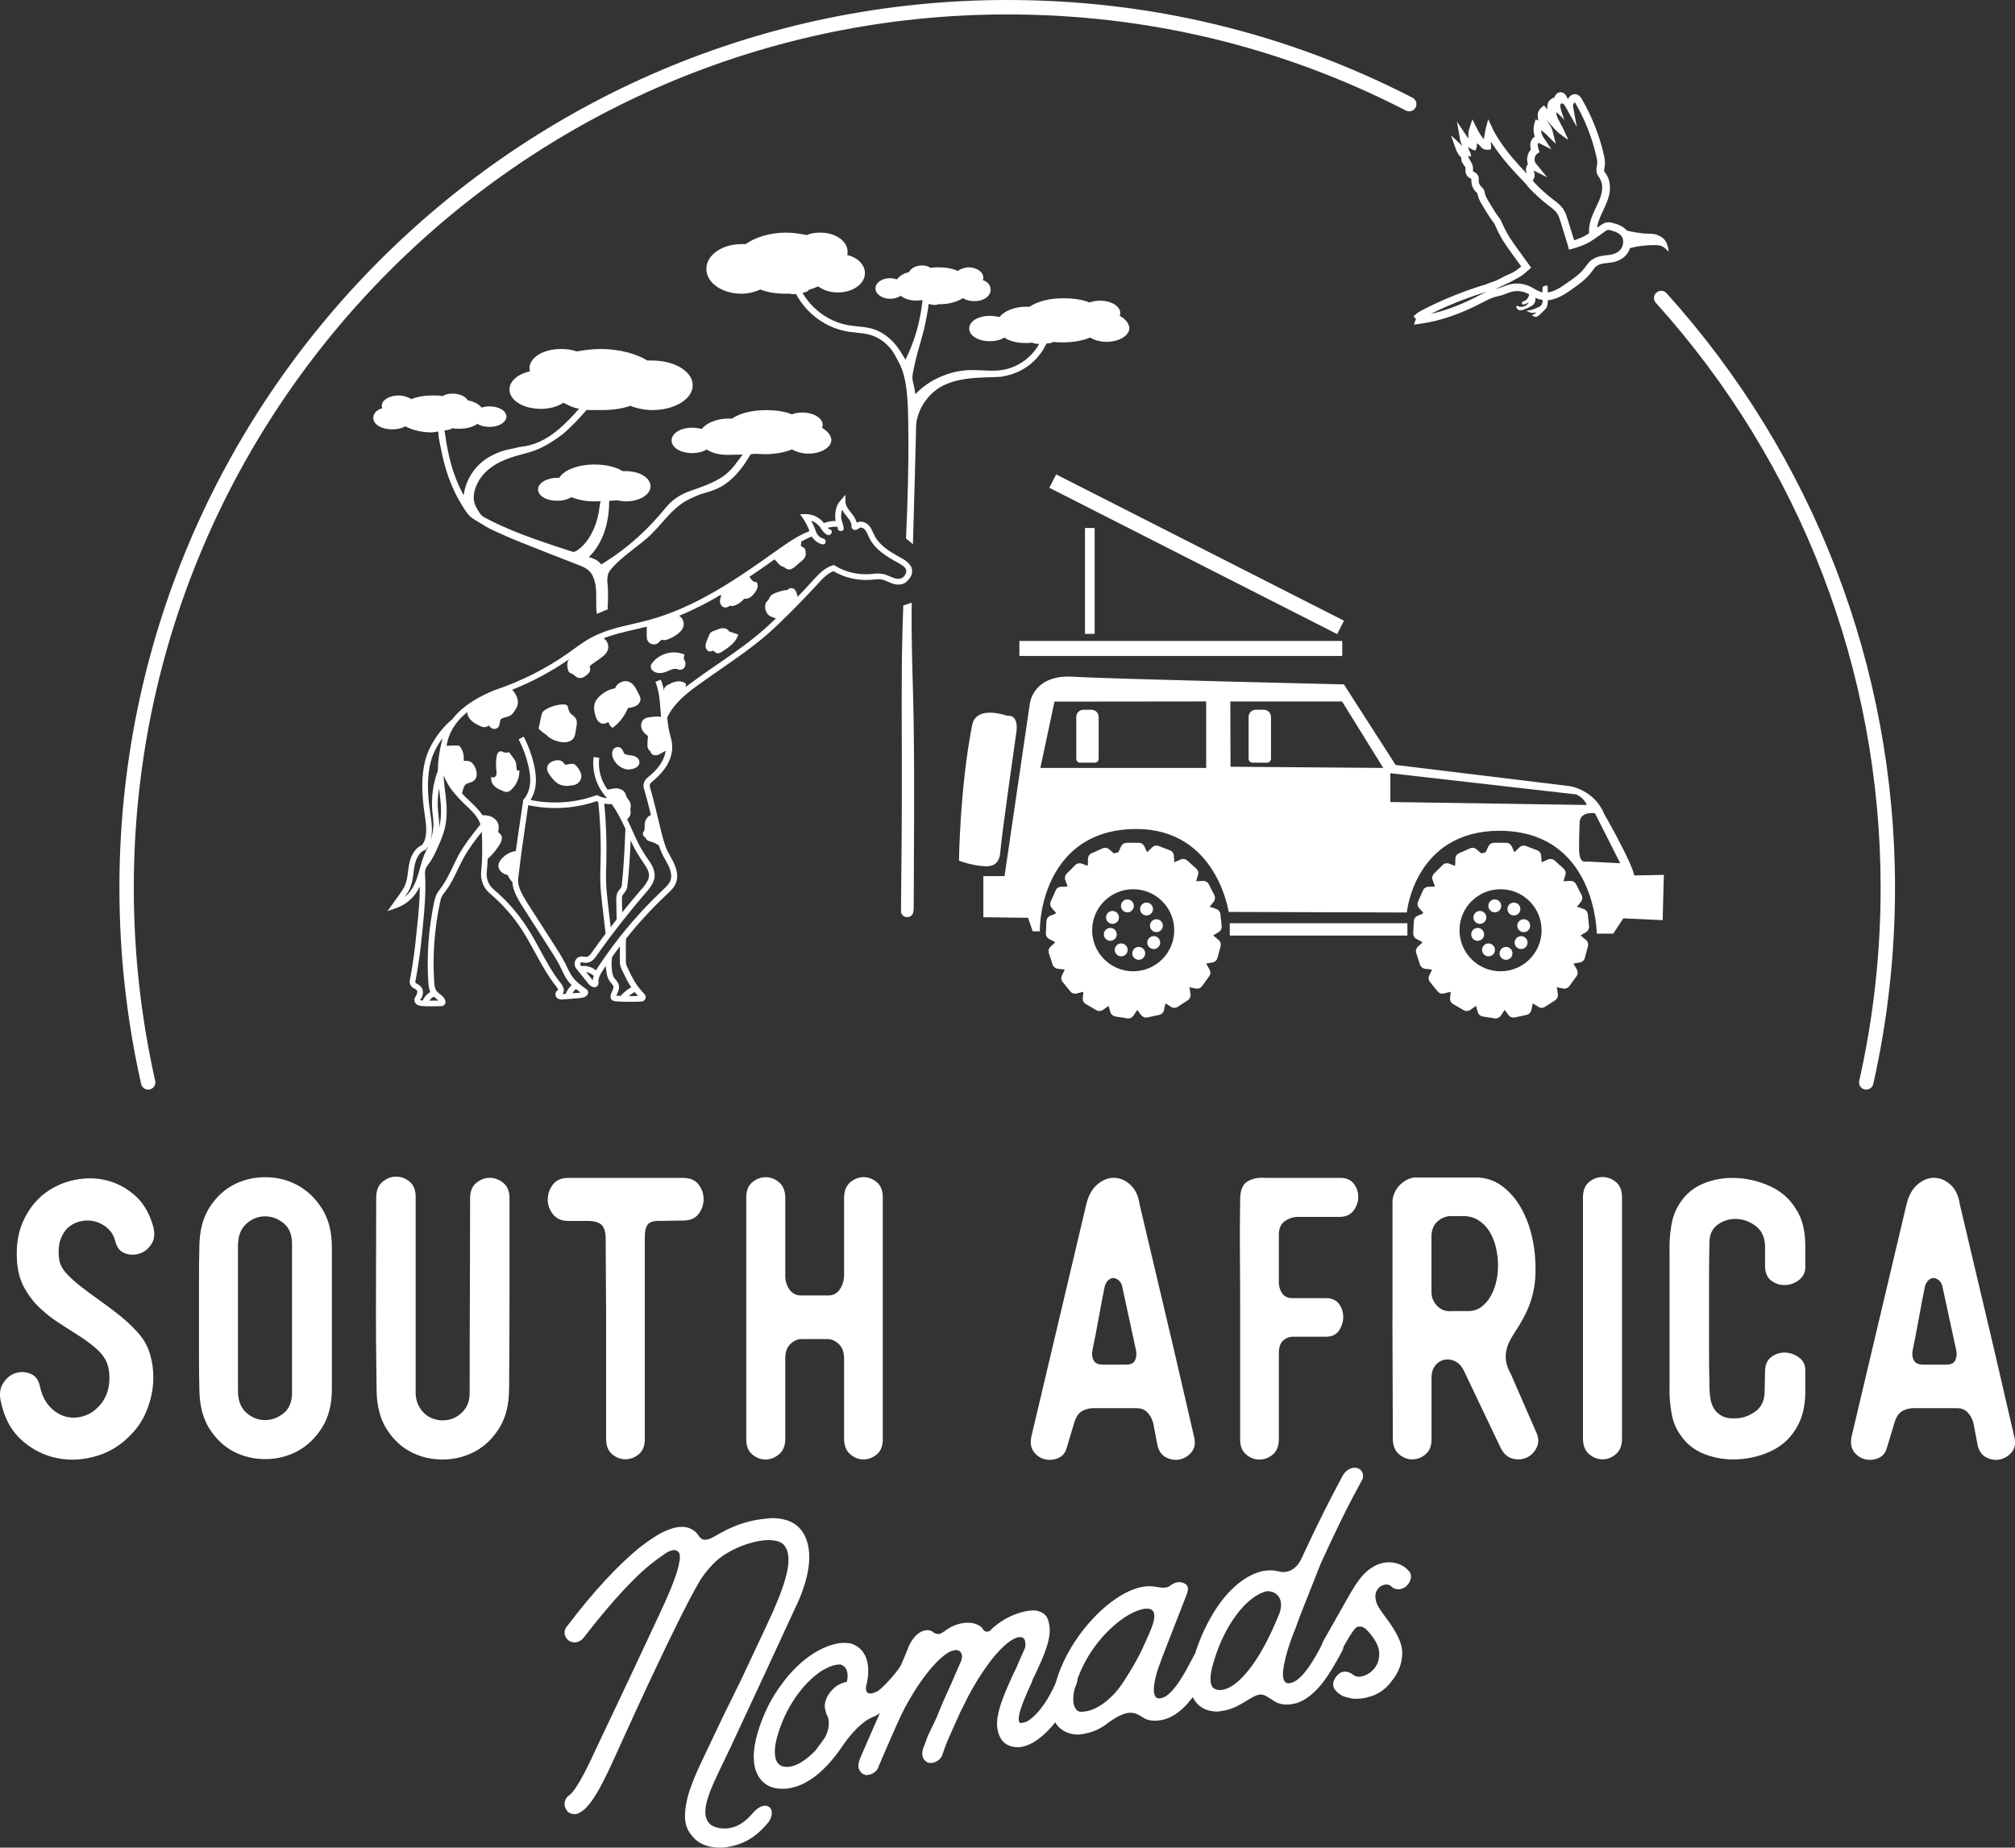<?xml version="1.0" encoding="UTF-8"?>
<svg xmlns="http://www.w3.org/2000/svg" id="Layer_2" viewBox="0 0 353.02 323.72">
  <rect x="0" y="0" width="353.02" height="323.72" fill="#333333" stroke="none"/>
  <defs>
    <style>
      .cls-1 {
        fill: #fff;
      }
    </style>
  </defs>
  <g>
    <g>
      <g>
        <g>
          <path class="cls-1" d="M128.11,305.9c-3.02,6.43-5.97,11.35-3.78,13.64.5.53,1.68.9,2.94.83,1.76-.13,3.19-.99,4.79-2.89.76-.86,1.93-1.44,2.69-.88.76.56.5,1.78-.08,2.62-2.35,2.86-4.54,3.99-7.48,4.44-2.27.28-4.45-.33-5.63-1.64-1.51-1.61-2.02-3.25-1.09-7.12.84-3.27,2.94-7.19,4.2-9.94,2.52-5.41,4.71-9.55,6.64-13.76,3.45-7.59,8.49-16.61,6.3-20.14-.25-.38-.59-.92-1.93-1.14-2.61-.45-7.56,1.13-10.34,3.71-1.43,1.34-2.61,3.14-2.61,3.14-4.62,7.8-14.96,31.03-14.96,30.97-3.28,7.37-4.87,9.06-6.05,9.76-.34.26-.67.34-1.01.35-.67,0-1.26-.24-1.51-.83-.59-.84-.25-2.02.59-2.52.25-.17,1.51-1.17,4.62-8.06,3.7-7.75,7.39-15.6,11.09-23.54,3.28-6.9,3.44-8.87,3.44-8.86.42-1.72,0-2.1-.25-2.25-.25-.23-.67-.36-1.76.15-.67.48-1.6,1.06-2.86,2.07-2.44,1.94-6.39,5.9-11.85,12.97-.67.85-1.85,1.03-2.6.45-.76-.59-1.01-1.68-.25-2.52,4.45-5.89,8.82-10.6,12.6-13.7,1.76-1.37,3.45-2.51,4.79-3.04,1.68-.73,3.11-.86,4.29-.31.5.29.92.58,1.18.97.34.47.67,1.11,1.6.92,1.43-.16,4.29-3.14,10.5-3.68.03,0,.06,0,.08-.01.84-.12,1.76-.09,2.69.11,1.93.38,3.19,1.44,3.95,3,1.18,2.58,1.01,6.23-1.09,11.18-3.95,8.57-7.9,17.09-11.85,25.54Z"></path>
          <path class="cls-1" d="M158.7,296.08c-1.68,2-3.45,3.5-5.21,4.5-.39.18-.78.37-1.18.55,0,0-2.1.97-4.71,4.78-2.86,4.28-6.13,6.92-9.41,7.42-.59.09-1.26.11-1.93.04-2.94-.32-5.46-3.18-3.53-9.75.92-3.07,2.27-5.95,4.2-8.5,1.6-2.25,3.61-4.16,5.55-5.4,2.52-1.59,4.87-2.16,6.72-1.73.14.06.28.12.42.18,3.02,1.4,2.69,5.23,2.1,7.36,0,.08-.34,2.08,2.18.7.28-.25.56-.49.84-.74.92-.93,2.02-2.05,3.11-3.69.67-.97,1.85-1.27,2.69-.84.67.46.84,1.6.08,2.59-.59.87-1.26,1.84-1.93,2.55ZM147.35,291.66c-.84-.11-2.02.26-3.36,1.07-2.69,1.71-6.05,5.59-7.73,11.21-.5,1.58-1.26,5.4,1.26,5.61,1.51.19,3.28-.76,5.29-2.77.5-.67,1.09-1.44,1.68-2.29,1.01-1.77.76-3.4.42-3.94-.06-.1-.11-.21-.17-.31-.06-.27-.11-.54-.17-.81-.08-.15-.08-.41-.08-.57.08-1.36.92-2.67,2.27-3.58.67-.37,1.18-.54,1.6-.61.59-2.54-.92-2.95-1.01-3.02Z"></path>
          <path class="cls-1" d="M188.44,295.45c-.11.3-.22.6-.34.9-1.09,2.31-3.28,6.58-6.97,8.89-.67.38-1.51.71-2.02.81-1.09.21-2.18,0-3.03-.59-1.09-.88-1.6-2.54-1.34-4.44.34-2.34,1.6-5.1,2.77-7.69.17-.37.34-.65.5-1.02.76-1.74,1.34-3.04,1.6-3.67.08-.44.08-1.02-.17-1.48-.25-.29-.59-.39-1.09-.29-.42.08-.84.33-1.43.7-3.11,2.2-6.47,7.82-7.9,10.87-.22.44-.45.87-.67,1.31,0,0-1.6,3.5-2.1,4.69-.34.65-1.09,2.82-1.09,2.82-.17.79-.92,1.44-1.76,1.6-.25.05-.5.01-.59.03-1.01-.23-1.51-1.31-1.09-2.48,0-.08.08-.27.34-.9.25-.72.5-1.44.84-2.09.25-.55.76-1.49,1.34-2.86.08-.21.17-.42.25-.64.59-1.46,1.26-2.93,1.93-4.41.08-.18.17-.37.25-.55.59-1.37,1.18-2.75,1.76-4.04,0-.03,0-.06,0-.08.17-.45.17-1.04-.17-1.4-.25-.29-.59-.39-1.01-.31-.42.08-.92.26-1.43.61-3.19,2.22-6.55,7.81-7.98,10.85-.2.43-.39.86-.59,1.29-1.09,2.39-2.6,5.95-3.28,7.5-.17.79-.92,1.43-1.76,1.58-.25.05-.5.09-.59.02-1.01-.24-1.51-1.33-1.09-2.41,0-.17.08-.35,2.52-5.92,1.76-3.93,4.12-9.33,5.38-12.26.59-1.46.76-1.82.76-1.91.92-2.02,2.1-2.67,2.86-2.81.67-.13,1.18.03,1.51.38.34.19.67.29,1.01.23.42-.08.76-.4.76-.4.03,0,.06-.01.08-.02,1.09-.88,2.27-1.28,3.02-1.43.84-.16,1.6-.14,2.18,0,.67.2,1.18.44,1.51.88.08.07.08.15.08.15.25.37.59.47.84.42.34-.07.59-.28.59-.28,0-.03,0-.06,0-.08,2.35-2.23,4.79-2.95,6.05-3.2.84-.16,1.6-.23,2.1-.07,1.51.38,1.85,1.32,2.02,2.3.5,2.34-.76,5.27-2.6,9.16-.17.28-.34.65-.42,1.01-1.01,2.21-2.02,4.43-2.27,5.99,0,0-.17.87.17,1.14.08.07.25.03.5-.01.25-.05.5-.1.76-.23,2.27-1.37,3.95-4.38,4.96-6.59.2-.37.39-.75.59-1.12.34-.65.76-1.15,1.43-1.28.34-.06.67-.04.92.08.92.41,1.18,1.63.59,2.75Z"></path>
          <path class="cls-1" d="M212.05,292.16c-1.51,2.9-3.95,7.71-7.73,8.99-.34.14-.67.19-1.01.25-1.26.21-2.35.05-3.19-.56-1.01-.58-2.18-1.65-5.55.72-.11.08-.22.15-.34.23-1.26.98-2.6,1.82-5.13,2.12-1.6.05-3.02-.52-3.95-1.69-1.09-1.56-1.18-4.06-.17-7.45,1.93-6.76,6.97-12.5,11.18-15.09,2.1-1.3,4.03-1.88,5.71-1.74.92.1,2.19.48,2.94.02.84-.64,1.6-.93,2.44-.64,1.01.35,1.09,1.09.5,2.44-1.23,3.16-2.46,6.32-3.7,9.49-.59,1.61-1.6,3.87-1.85,6.02-.17,1.29.08,1.92.42,2.2.25.13.59.16,1.09-.01,2.02-.75,4.03-4.67,5.04-6.59.17-.31.34-.61.5-.92.5-.92,1.6-1.41,2.52-1.04.84.38,1.18,1.51.67,2.43-.14.27-.28.54-.42.82ZM201.04,281.86c-.84-.11-2.44.58-3.28,1.06-3.45,2.03-7.48,6.39-9.24,12.01-.92,3.03-.34,4.1,0,4.54.25.46.84.51,1.34.42,1.85-.09,4.87-1.82,7.14-5.49,1.93-2.94,3.11-5.33,3.87-7.14,1.43-3.01,2.1-5.31.17-5.41Z"></path>
          <path class="cls-1" d="M224.82,292.53c-.17,1.28.08,2.01.42,2.23.25.23.59.19,1.09.06,2.02-.61,4.12-4.48,5.13-6.4.17-.29.34-.58.5-.88.5-.88,1.6-1.29,2.52-.84.84.54,1.18,1.61.67,2.56,0,0-.25.44-.42.78-1.51,2.7-3.95,7.3-7.73,8.41-.34.03-.67.15-1.01.18-1.18.11-2.19-.12-2.94-.71-.08,0-.17-.07-.25-.14-1.18-.8-1.68-.99-2.27-.84-.5.06-1.18.47-2.77,1.43-1.26.75-2.44,1.24-3.61,1.4-.28.04-.56.08-.84.12-1.76,0-3.11-.65-3.95-1.87-1.18-1.59-1.26-4.1-.25-7.44,1.01-3.51,2.61-6.86,4.45-9.46,2.27-3.17,4.87-5.18,7.56-5.83.92-.19,1.93-.21,2.86.03.08.02.17.04.25.06.76.17,2.61.16,3.78-2.29,3.95-8.58,6.97-14.04,6.97-14.04.42-1.03,1.26-1.84,2.27-1.89,1.01-.05,1.76.76,1.51,1.86,0,.26-2.18,3.5-7.39,14.97-1.2,3.03-2.41,6.07-3.61,9.12-.25.69-.5,1.39-.76,2.09-.5,1.22-1.85,4.63-2.18,7.35ZM223.9,279.6c-.5-.62-1.34-.87-2.02-.79-3.45.8-7.39,5.94-9.24,12.34-.92,2.9-.5,4.02-.25,4.4.34.46.92.54,1.34.57,2.27-.06,4.54-2.7,6.05-4.89,1.76-2.56,3.11-5.56,3.78-7.14.2-.47.39-.94.59-1.41.34-.96.5-2.24-.25-3.08Z"></path>
          <path class="cls-1" d="M242.3,282.75c1.34,1.81,3.53,4.65,3.36,7.09-.08,1.68-.59,3.2-1.93,4.81-.92,1.28-2.35,2.32-4.12,2.72-.92.29-2.18.34-2.86.21-1.26-.27-2.02-.48-2.86-1.52-.42-.48-.59-1.56.5-2.64,1.34-1.26,2.77.1,2.77.1.67.39,1.34.27,1.85.08,1.34-.48,2.52-1.77,2.61-3.45.17-1.69-.92-3.17-1.85-4.22-.76-.9-1.18-.96-1.76-.94-.5.11-.76.46-1.6,1.76-.48.81-.95,1.62-1.43,2.43-.34.69-1.18,1.16-1.93,1.13-.84.06-1.43-.57-1.51-1.32-.08-.41.08-1.1.34-1.54.08-.09,2.52-4.46,2.52-4.46,2.18-3.66,3.61-7.1,6.3-8.54,2.18-1.25,4.71-.78,6.05.73.76.67.5,1.85-.25,2.61-.76.84-2.1.86-2.69.2-.59-.58-1.43-.39-1.93-.04-.42.26-1.18,1.04-.84,2.38.08.67.67,1.66,1.26,2.4Z"></path>
        </g>
        <g>
          <path class="cls-1" d="M326.96,190.91c-.09,0-.19,0-.28-.03-.68-.15-1.11-.83-.95-1.51,2.49-11.03,3.75-22.41,3.75-33.83,0-37.94-13.99-74.33-39.38-102.48-.47-.52-.43-1.32.09-1.78.52-.47,1.32-.43,1.78.09,25.81,28.61,40.03,65.6,40.03,104.17,0,11.6-1.28,23.17-3.81,34.38-.13.59-.65.98-1.23.98Z"></path>
          <path class="cls-1" d="M25.96,190.91c-.58,0-1.1-.4-1.23-.98-2.53-11.21-3.81-22.78-3.81-34.38C20.92,69.78,90.69,0,176.46,0c25.02,0,48.91,5.76,71.01,17.12.62.32.86,1.08.55,1.7-.32.62-1.08.87-1.7.55-21.74-11.17-45.24-16.84-69.86-16.84C92.08,2.53,23.44,71.17,23.44,155.54c0,11.41,1.26,22.79,3.75,33.83.15.68-.27,1.36-.95,1.51-.09.02-.19.03-.28.03Z"></path>
        </g>
        <g>
          <path class="cls-1" d="M178.05,128.37s-2.63,18.39-2.78,20.71-1.24,2.94-3.55,2.63c-2.32-.31-3.71-.93-3.71-.93,0,0,.15-12.83,2.32-23.8.77-3.55,6.18-1.55,6.18-1.55,0,0,2.01-.46,1.55,2.94Z"></path>
          <path class="cls-1" d="M221.98,133.63h-2.55c-.38,0-.68-.31-.68-.68v-7.35c0-.68.55-1.24,1.24-1.24h1.44c.68,0,1.24.55,1.24,1.24v7.35c0,.38-.31.68-.68.68Z"></path>
          <path class="cls-1" d="M191.79,133.63h-2.55c-.38,0-.68-.31-.68-.68v-7.35c0-.68.55-1.24,1.24-1.24h1.44c.68,0,1.24.55,1.24,1.24v7.35c0,.38-.31.68-.68.68Z"></path>
          <g>
            <path class="cls-1" d="M201.07,149.55h-5.24l.58-1.25c.18-.38.56-.63.99-.63h2.11c.42,0,.81.25.99.63l.58,1.25Z"></path>
            <path class="cls-1" d="M205.75,151.31l-4.89-1.88.99-.96c.3-.3.75-.39,1.15-.24l1.97.76c.4.15.67.52.69.94l.09,1.37Z"></path>
            <path class="cls-1" d="M209.48,154.63l-3.89-3.5,1.26-.54c.39-.17.84-.09,1.16.19l1.57,1.41c.31.28.44.72.31,1.13l-.41,1.31Z"></path>
            <path class="cls-1" d="M211.78,159.07l-2.38-4.67,1.37-.05c.42-.02.82.21,1.01.59l.96,1.88c.19.38.15.83-.11,1.17l-.85,1.08Z"></path>
            <path class="cls-1" d="M212.33,164.03l-.55-5.21,1.3.44c.4.14.69.49.73.91l.22,2.1c.04.42-.16.83-.52,1.05l-1.18.7Z"></path>
            <path class="cls-1" d="M211.07,168.87l1.36-5.06,1.06.88c.33.27.46.71.35,1.12l-.55,2.04c-.11.41-.45.72-.87.79l-1.36.23Z"></path>
            <path class="cls-1" d="M208.16,172.93l3.08-4.24.67,1.2c.21.37.18.83-.07,1.17l-1.24,1.71c-.25.34-.67.51-1.09.43l-1.35-.27Z"></path>
            <path class="cls-1" d="M203.98,175.68l4.39-2.85.2,1.36c.06.42-.13.84-.48,1.07l-1.77,1.15c-.36.23-.81.23-1.17,0l-1.16-.73Z"></path>
            <path class="cls-1" d="M199.1,176.75l5.12-1.09-.3,1.34c-.09.41-.42.73-.83.82l-2.07.44c-.41.09-.84-.07-1.1-.41l-.82-1.1Z"></path>
            <path class="cls-1" d="M194.16,176l5.17.82-.76,1.14c-.24.35-.65.54-1.07.47l-2.09-.33c-.42-.07-.76-.37-.88-.78l-.37-1.32Z"></path>
            <path class="cls-1" d="M189.82,173.53l4.54,2.62-1.12.79c-.35.24-.8.27-1.17.05l-1.83-1.06c-.37-.21-.58-.62-.54-1.04l.13-1.37Z"></path>
            <path class="cls-1" d="M186.65,169.66l3.3,4.07-1.33.34c-.41.1-.84-.04-1.11-.37l-1.33-1.64c-.27-.33-.32-.78-.13-1.16l.61-1.23Z"></path>
            <path class="cls-1" d="M185.07,164.92l1.62,4.98-1.37-.16c-.42-.05-.77-.34-.91-.74l-.65-2.01c-.13-.4-.02-.85.3-1.13l1.01-.93Z"></path>
            <path class="cls-1" d="M185.3,159.93l-.27,5.23-1.22-.64c-.38-.2-.6-.59-.58-1.02l.11-2.11c.02-.42.29-.79.68-.95l1.28-.51Z"></path>
            <path class="cls-1" d="M187.31,155.35l-2.13,4.78-.91-1.03c-.28-.32-.35-.77-.18-1.16l.86-1.93c.17-.39.55-.64.98-.64l1.38-.02Z"></path>
            <path class="cls-1" d="M190.82,151.79l-3.7,3.7-.48-1.29c-.15-.4-.05-.84.25-1.14l1.49-1.49c.3-.3.75-.4,1.14-.25l1.29.48Z"></path>
            <path class="cls-1" d="M195.37,149.73l-4.78,2.13.02-1.38c0-.42.26-.81.64-.98l1.93-.86c.39-.17.84-.1,1.16.18l1.03.91Z"></path>
            <g>
              <circle class="cls-1" cx="197.52" cy="158.72" r="1.13"></circle>
              <circle class="cls-1" cx="200.87" cy="159.27" r="1.13"></circle>
              <circle class="cls-1" cx="202.6" cy="162.19" r="1.13"></circle>
              <circle class="cls-1" cx="202.13" cy="165.15" r="1.13"></circle>
              <circle class="cls-1" cx="199.5" cy="167.04" r="1.13"></circle>
              <circle class="cls-1" cx="196.43" cy="166.43" r="1.13"></circle>
              <circle class="cls-1" cx="194.52" cy="163.71" r="1.13"></circle>
              <circle class="cls-1" cx="194.91" cy="160.74" r="1.13"></circle>
            </g>
            <path class="cls-1" d="M198.53,149.1c-7.67,0-13.89,6.22-13.89,13.89s6.22,13.89,13.89,13.89,13.89-6.22,13.89-13.89-6.22-13.89-13.89-13.89ZM198.53,170.18c-3.97,0-7.19-3.22-7.19-7.19s3.22-7.19,7.19-7.19,7.19,3.22,7.19,7.19-3.22,7.19-7.19,7.19Z"></path>
          </g>
          <g>
            <path class="cls-1" d="M265.42,149.55h-5.24l.58-1.25c.18-.38.56-.63.99-.63h2.11c.42,0,.81.25.99.63l.58,1.25Z"></path>
            <path class="cls-1" d="M270.1,151.31l-4.89-1.88.99-.96c.3-.3.75-.39,1.15-.24l1.97.76c.4.15.67.52.69.94l.09,1.37Z"></path>
            <path class="cls-1" d="M273.84,154.63l-3.89-3.5,1.26-.54c.39-.17.84-.09,1.16.19l1.57,1.41c.31.28.44.72.31,1.13l-.41,1.31Z"></path>
            <path class="cls-1" d="M276.13,159.07l-2.38-4.67,1.37-.05c.42-.02.82.21,1.01.59l.96,1.88c.19.38.15.83-.11,1.17l-.85,1.08Z"></path>
            <path class="cls-1" d="M276.69,164.03l-.55-5.21,1.3.44c.4.14.69.49.73.91l.22,2.1c.04.42-.16.83-.52,1.05l-1.18.7Z"></path>
            <path class="cls-1" d="M275.43,168.87l1.36-5.06,1.06.88c.33.27.46.71.35,1.12l-.55,2.04c-.11.41-.45.72-.87.79l-1.36.23Z"></path>
            <path class="cls-1" d="M272.51,172.93l3.08-4.24.67,1.2c.21.37.18.83-.07,1.17l-1.24,1.71c-.25.34-.67.51-1.09.43l-1.35-.27Z"></path>
            <path class="cls-1" d="M268.34,175.68l4.39-2.85.2,1.36c.06.42-.13.84-.48,1.07l-1.77,1.15c-.36.23-.81.23-1.17,0l-1.16-.73Z"></path>
            <path class="cls-1" d="M263.46,176.75l5.12-1.09-.3,1.34c-.09.41-.42.73-.83.82l-2.07.44c-.41.09-.84-.07-1.1-.41l-.82-1.1Z"></path>
            <path class="cls-1" d="M258.52,176l5.17.82-.76,1.14c-.24.35-.65.54-1.07.47l-2.09-.33c-.42-.07-.76-.37-.88-.78l-.37-1.32Z"></path>
            <path class="cls-1" d="M254.17,173.53l4.54,2.62-1.12.79c-.35.24-.8.27-1.17.05l-1.83-1.06c-.37-.21-.58-.62-.54-1.04l.13-1.37Z"></path>
            <path class="cls-1" d="M251,169.66l3.3,4.07-1.33.34c-.41.1-.84-.04-1.11-.37l-1.33-1.64c-.27-.33-.32-.78-.13-1.16l.61-1.23Z"></path>
            <path class="cls-1" d="M249.43,164.92l1.62,4.98-1.37-.16c-.42-.05-.77-.34-.91-.74l-.65-2.01c-.13-.4-.02-.85.3-1.13l1.01-.93Z"></path>
            <path class="cls-1" d="M249.66,159.93l-.27,5.23-1.22-.64c-.38-.2-.6-.59-.58-1.02l.11-2.11c.02-.42.29-.79.68-.95l1.28-.51Z"></path>
            <path class="cls-1" d="M251.66,155.35l-2.13,4.78-.91-1.03c-.28-.32-.35-.77-.18-1.16l.86-1.93c.17-.39.55-.64.98-.64l1.38-.02Z"></path>
            <path class="cls-1" d="M255.17,151.79l-3.7,3.7-.48-1.29c-.15-.4-.05-.84.25-1.14l1.49-1.49c.3-.3.75-.4,1.14-.25l1.29.48Z"></path>
            <path class="cls-1" d="M259.73,149.73l-4.78,2.13.02-1.38c0-.42.26-.81.64-.98l1.93-.86c.39-.17.84-.1,1.16.18l1.03.91Z"></path>
            <g>
              <circle class="cls-1" cx="261.88" cy="158.72" r="1.13"></circle>
              <circle class="cls-1" cx="265.23" cy="159.27" r="1.13"></circle>
              <circle class="cls-1" cx="266.95" cy="162.19" r="1.13"></circle>
              <circle class="cls-1" cx="266.49" cy="165.15" r="1.13"></circle>
              <circle class="cls-1" cx="263.85" cy="167.04" r="1.13"></circle>
              <circle class="cls-1" cx="260.78" cy="166.43" r="1.13"></circle>
              <circle class="cls-1" cx="258.88" cy="163.71" r="1.13"></circle>
              <circle class="cls-1" cx="259.27" cy="160.74" r="1.13"></circle>
            </g>
            <path class="cls-1" d="M262.89,149.1c-7.67,0-13.89,6.22-13.89,13.89s6.22,13.89,13.89,13.89,13.89-6.22,13.89-13.89-6.22-13.89-13.89-13.89ZM262.89,170.18c-3.97,0-7.19-3.22-7.19-7.19s3.22-7.19,7.19-7.19,7.19,3.22,7.19,7.19-3.22,7.19-7.19,7.19Z"></path>
          </g>
          <rect class="cls-1" x="215.45" y="161.76" width="31.12" height="2.16"></rect>
          <path class="cls-1" d="M286.34,153.41c-.62-2.68-5.25-10.72-5.25-10.72-1.75-4.33-6.08-4.95-6.08-4.95l-30.5-3.71-9.07-14.12s-40.49-.93-47.5-1.34c-7.01-.41-7.52,4.74-7.52,4.74l-4.43,30.19h-3.71v7.21l7.83.1.82,2.37h1.24c0-5.36,2.78-17.93,16.9-17.93s16.18,14.53,16.18,14.53l31.22.1s1.34-14.32,16.28-14.32c16.9.1,17,18.03,17,18.03h2.89l1.75-2.68,6.9.31.21-7.93-5.15.1ZM211.33,134.55h-29.06l2.47-11.62,26.58-.03v11.64ZM215.58,134.35l-.03-11.44h19.58l7.21,11.64-26.76-.21ZM243.58,140.53v-5.05l32.56,3.71s1.34.52,1.85,1.85l-34.41-.52ZM277.89,150.94s-1.24.52-1.24-2.16.1-4.74.1-4.74c0,0-.06-1.83,2.68-1.55l4.43,8.76-5.98-.31Z"></path>
          <g>
            <rect class="cls-1" x="178.59" y="112.3" width="56.57" height="2.63"></rect>
            <rect class="cls-1" x="208.32" y="68.82" width="2.63" height="56.57" transform="translate(28.08 239.97) rotate(-63.05)"></rect>
            <rect class="cls-1" x="190.08" y="92.51" width="1.7" height="18.55"></rect>
          </g>
        </g>
      </g>
      <g>
        <path class="cls-1" d="M26.75,214.56c.42,1.36.36,2.48-.18,3.35-.54.87-1.25,1.45-2.12,1.73-.87.28-1.74.26-2.61-.07-.87-.33-1.42-1.06-1.66-2.19-.24-.85-.66-1.55-1.27-2.12-.61-.56-1.31-.96-2.08-1.2-.78-.23-1.59-.28-2.43-.14-.85.14-1.6.47-2.26.99-.66.52-1.16,1.26-1.52,2.22-.35.96-.44,2.15-.25,3.56.14.85.56,1.66,1.27,2.43.71.78,1.58,1.56,2.61,2.36,1.03.8,2.15,1.62,3.35,2.47,1.2.85,2.35,1.72,3.46,2.61,1.1.89,2.12,1.85,3.03,2.86.92,1.01,1.59,2.11,2.01,3.28.42,1.22.67,2.48.74,3.77.07,1.29-.02,2.58-.28,3.84-.26,1.27-.67,2.49-1.23,3.67-.56,1.18-1.27,2.21-2.12,3.1-1.74,1.93-3.8,3.26-6.17,3.99-2.38.73-4.7.87-6.98.42-2.28-.45-4.34-1.47-6.17-3.07-1.83-1.6-3.06-3.79-3.67-6.56-.38-1.36-.28-2.5.28-3.42.56-.92,1.28-1.53,2.15-1.83.87-.31,1.75-.28,2.65.07.89.35,1.46,1.09,1.69,2.22.33,1.51.92,2.7,1.76,3.6.85.89,1.8,1.47,2.86,1.73,1.06.26,2.14.2,3.24-.18,1.1-.38,2.08-1.1,2.93-2.19.71-.94,1.14-2,1.3-3.17.16-1.18.11-2.3-.18-3.39-.28-.99-.85-1.88-1.69-2.68-.85-.8-1.85-1.58-3-2.33-1.15-.75-2.36-1.53-3.63-2.33-1.27-.8-2.46-1.72-3.56-2.75-1.11-1.03-2.03-2.25-2.79-3.63-.75-1.39-1.18-3.02-1.27-4.9-.14-2.68.26-5,1.2-6.95.94-1.95,2.17-3.5,3.7-4.66,1.53-1.15,3.26-1.93,5.19-2.33,1.93-.4,3.8-.38,5.61.07,1.81.45,3.44,1.31,4.9,2.58,1.46,1.27,2.52,2.99,3.17,5.15Z"></path>
        <path class="cls-1" d="M58.14,243.41c0,2.68-.58,4.93-1.73,6.74-1.15,1.81-2.57,3.17-4.27,4.09-1.69.92-3.54,1.39-5.54,1.41-2,.02-3.86-.4-5.57-1.27-1.72-.87-3.15-2.2-4.3-3.99-1.15-1.79-1.75-4.04-1.8-6.77-.05-2.12-.07-4.21-.07-6.28v-12.7c0-2.12.02-4.26.07-6.42.05-2.68.65-4.91,1.8-6.7,1.15-1.79,2.59-3.12,4.3-3.99,1.72-.87,3.57-1.29,5.57-1.27,2,.02,3.84.49,5.54,1.41,1.69.92,3.12,2.28,4.27,4.09,1.15,1.81,1.73,4.06,1.73,6.74v24.9ZM51.16,230.79v-12.91c0-1.6-.51-2.8-1.52-3.6-1.01-.8-2.12-1.19-3.32-1.16-1.2.02-2.28.48-3.25,1.38-.96.89-1.42,2.26-1.38,4.09v24.76c-.05,1.83.41,3.2,1.38,4.09.96.89,2.05,1.35,3.25,1.38,1.2.02,2.3-.36,3.32-1.16,1.01-.8,1.52-2,1.52-3.6v-13.26Z"></path>
        <path class="cls-1" d="M89.18,243.41c0,2.68-.56,4.94-1.69,6.77-1.13,1.83-2.55,3.21-4.27,4.13-1.72.92-3.57,1.39-5.57,1.41-2,.02-3.86-.4-5.57-1.27-1.72-.87-3.15-2.2-4.3-3.99-1.15-1.79-1.75-4.04-1.8-6.77-.09-5.69-.13-11.33-.11-16.93.02-5.6.04-11.24.04-16.93,0-1.22.36-2.14,1.09-2.75.73-.61,1.53-.92,2.4-.92s1.66.29,2.36.88c.71.59,1.06,1.47,1.06,2.65v33.72c-.05,1.22.15,2.23.6,3.03.45.8,1.02,1.4,1.73,1.8.71.4,1.47.61,2.29.63.82.02,1.6-.15,2.33-.53.73-.38,1.33-.92,1.8-1.62.47-.71.71-1.6.71-2.68,0-5.69.01-11.36.04-17,.02-5.64.04-11.33.04-17.07,0-1.22.36-2.13,1.09-2.72.73-.59,1.52-.88,2.36-.88s1.63.29,2.36.88c.73.59,1.09,1.47,1.09,2.65v16.79c0,5.55-.02,11.12-.07,16.72Z"></path>
        <path class="cls-1" d="M106.18,229.09l-.07-12.28c-.05-1.27-.39-2.08-1.02-2.43-.63-.35-1.42-.5-2.36-.46h-3.17c-1.18,0-2.07-.39-2.68-1.16-.61-.78-.92-1.63-.92-2.57s.29-1.81.88-2.61c.59-.8,1.49-1.2,2.72-1.2h20.11c1.22,0,2.13.39,2.72,1.16.59.78.88,1.63.88,2.57s-.29,1.8-.88,2.58c-.59.78-1.47,1.16-2.65,1.16l-4.02.07c-1.03-.05-1.75.13-2.15.53s-.6,1.19-.6,2.36v35.34c0,1.18-.35,2.06-1.06,2.65-.71.59-1.48.88-2.33.88s-1.62-.29-2.33-.88c-.71-.59-1.06-1.49-1.06-2.72v-23Z"></path>
        <path class="cls-1" d="M137.58,223.38c-.05.89.18,1.72.67,2.47.49.75,1.19,1.13,2.08,1.13h4.8c.85,0,1.52-.36,2.01-1.09.49-.73.74-1.56.74-2.5v-13.47c0-1.22.35-2.14,1.06-2.75.71-.61,1.48-.92,2.33-.92s1.62.29,2.33.88c.71.59,1.06,1.47,1.06,2.65v42.4c0,1.18-.35,2.06-1.06,2.65-.71.59-1.48.88-2.33.88s-1.62-.31-2.33-.92c-.71-.61-1.06-1.53-1.06-2.75v-14.18c-.05-1.08-.38-1.89-.99-2.43-.61-.54-1.25-.81-1.9-.81h-4.59c-.66,0-1.29.28-1.9.85-.61.56-.92,1.39-.92,2.47v14.11c0,1.22-.36,2.14-1.09,2.75-.73.61-1.52.92-2.36.92s-1.62-.29-2.33-.88c-.71-.59-1.06-1.47-1.06-2.65v-42.4c0-1.17.35-2.06,1.06-2.65.71-.59,1.49-.88,2.36-.88s1.66.31,2.36.92c.71.61,1.06,1.53,1.06,2.75v13.47Z"></path>
        <path class="cls-1" d="M199.59,210.75l6,25.4,3.67,15.87c.19.99,0,1.81-.56,2.47-.56.66-1.26,1.07-2.08,1.23-.82.16-1.63.02-2.43-.42-.8-.45-1.29-1.26-1.48-2.43l-.63-3.32c-.14-.75-.47-1.42-.99-2.01-.52-.59-1.25-.86-2.19-.81h-7.05c-.71-.05-1.41.09-2.12.42-.71.33-1.22,1.06-1.55,2.19l-1.27,4.23c-.24.94-.74,1.58-1.52,1.9-.78.33-1.55.4-2.33.21-.78-.19-1.42-.62-1.94-1.3-.52-.68-.66-1.59-.42-2.72l9.66-40.85c.42-1.55,1.1-2.69,2.05-3.42.94-.73,1.9-1.07,2.89-1.02.99.05,1.89.45,2.72,1.2.82.75,1.35,1.81,1.59,3.17ZM193.52,225.49c-.38,1.88-.73,3.74-1.06,5.57-.33,1.83-.68,3.67-1.06,5.5-.14.66-.08,1.25.18,1.76.26.52.81.78,1.66.78h4.02c.85,0,1.39-.27,1.62-.81.23-.54.28-1.12.14-1.73l-2.4-11.08c-.09-.47-.28-.83-.56-1.09-.28-.26-.58-.41-.88-.46-.31-.05-.62.06-.95.32-.33.26-.56.67-.71,1.23Z"></path>
        <path class="cls-1" d="M221.52,206.38h13.33c1.03,0,1.81.34,2.33,1.02.52.68.78,1.45.78,2.29s-.26,1.63-.78,2.36c-.52.73-1.29,1.12-2.33,1.16h-7.41c-.85,0-1.62.25-2.33.74-.71.49-1.06,1.28-1.06,2.36v7.97c-.05.89.14,1.66.56,2.29.42.63,1.1.93,2.05.88h5.64c1.03,0,1.8.34,2.29,1.02.49.68.74,1.45.74,2.29s-.25,1.63-.74,2.36c-.49.73-1.26,1.09-2.29,1.09h-5.78c-.66,0-1.23.22-1.73.67-.49.45-.74,1.21-.74,2.29v14.96c0,1.22-.35,2.13-1.06,2.72-.71.59-1.48.88-2.33.88s-1.62-.29-2.33-.88c-.71-.59-1.06-1.47-1.06-2.65v-22.79c0-3.2-.01-6.4-.04-9.59-.02-3.2-.01-6.4.04-9.59,0-1.6.4-2.66,1.2-3.17.8-.52,1.81-.75,3.03-.71Z"></path>
        <path class="cls-1" d="M243.96,231.07v-20.39c0-.66.14-1.27.42-1.83.28-.56.63-1.03,1.06-1.41.42-.38.88-.67,1.38-.88s.98-.29,1.45-.25h10.3c1.6,0,3.03.44,4.3,1.3,1.27.87,2.35,2.01,3.24,3.42.89,1.41,1.59,3.02,2.08,4.83.49,1.81.76,3.66.81,5.54.05,1.36,0,2.56-.14,3.6-.14,1.04-.36,2.02-.67,2.96-.31.94-.71,1.87-1.2,2.79-.49.92-1.09,1.92-1.8,3-.28.42-.54.88-.78,1.38-.24.49-.41,1.03-.53,1.62-.12.59-.12,1.21,0,1.87.12.66.39,1.36.81,2.12l4.37,10.02c.52,1.03.58,1.98.18,2.82-.4.85-.99,1.45-1.76,1.8-.78.35-1.61.41-2.5.18-.89-.23-1.6-.89-2.12-1.98l-6.42-13.47c-.38-.75-.87-1.28-1.48-1.59-.61-.31-1.23-.4-1.87-.28-.63.12-1.18.45-1.62.99-.45.54-.67,1.28-.67,2.22v10.72c0,1.18-.35,2.06-1.06,2.65-.71.59-1.48.88-2.33.88s-1.62-.31-2.33-.92c-.71-.61-1.06-1.53-1.06-2.75l-.07-20.95ZM250.8,226.48c0,.89.34,1.68,1.02,2.36.68.68,1.52.98,2.5.88h2.89c.89,0,1.67-.25,2.33-.74.66-.49,1.21-1.14,1.66-1.94.45-.8.78-1.7.99-2.72.21-1.01.29-2.06.25-3.14-.05-1.03-.2-2.03-.46-3-.26-.96-.64-1.82-1.13-2.57-.49-.75-1.12-1.36-1.87-1.83-.75-.47-1.62-.71-2.61-.71h-2.19c-.8,0-1.55.29-2.26.88-.71.59-1.08,1.42-1.13,2.5v10.02Z"></path>
        <path class="cls-1" d="M277.33,228.88v-19.05c0-1.22.35-2.13,1.06-2.72.71-.59,1.49-.88,2.36-.88s1.66.29,2.36.88c.71.59,1.06,1.47,1.06,2.65v42.33c0,1.18-.35,2.07-1.06,2.68-.71.61-1.49.92-2.36.92s-1.66-.31-2.36-.92c-.71-.61-1.06-1.53-1.06-2.75v-23.14Z"></path>
        <path class="cls-1" d="M299.48,242.71c0,.85.06,1.63.18,2.36.12.73.35,1.35.71,1.87.35.52.85.93,1.48,1.23.63.31,1.49.41,2.58.32,1.17-.09,2.26-.53,3.25-1.3.99-.78,1.48-1.92,1.48-3.42l.07-3.46c0-1.18.38-2.03,1.13-2.58.75-.54,1.58-.79,2.47-.74.89.05,1.7.35,2.43.92.73.56,1.07,1.36,1.02,2.4v3.6c0,1.18-.13,2.32-.39,3.42-.26,1.11-.72,2.18-1.38,3.21-1.04,1.65-2.47,2.89-4.3,3.74-1.83.85-3.79,1.32-5.86,1.41-1.98.09-3.86-.2-5.64-.88-1.79-.68-3.2-1.77-4.23-3.28-.85-1.13-1.4-2.49-1.66-4.09-.26-1.6-.37-3.08-.32-4.44v-23.84c-.05-1.41.06-2.9.32-4.48.26-1.58.81-2.95,1.66-4.13.99-1.46,2.33-2.53,4.02-3.21,1.69-.68,3.48-1,5.36-.95,2.12.05,4.15.51,6.1,1.38,1.95.87,3.47,2.15,4.55,3.84.66.99,1.12,2.03,1.38,3.14.26,1.11.39,2.25.39,3.42v3.6c.05,1.03-.29,1.85-1.02,2.43-.73.59-1.54.91-2.43.95-.89.05-1.72-.2-2.47-.74-.75-.54-1.13-1.42-1.13-2.65v-3.46c-.05-1.5-.56-2.65-1.55-3.42-.99-.78-2.07-1.21-3.25-1.3-1.22-.09-2.35.21-3.39.92-1.04.71-1.55,1.76-1.55,3.17-.05,2.16-.07,4.32-.07,6.45v12.59c0,2.02.02,4.02.07,6Z"></path>
        <path class="cls-1" d="M343.29,210.75l6,25.4,3.67,15.87c.19.99,0,1.81-.56,2.47-.56.66-1.26,1.07-2.08,1.23-.82.16-1.63.02-2.43-.42-.8-.45-1.29-1.26-1.48-2.43l-.63-3.32c-.14-.75-.47-1.42-.99-2.01-.52-.59-1.25-.86-2.19-.81h-7.05c-.71-.05-1.41.09-2.12.42-.71.33-1.22,1.06-1.55,2.19l-1.27,4.23c-.24.94-.74,1.58-1.52,1.9-.78.33-1.55.4-2.33.21-.78-.19-1.42-.62-1.94-1.3-.52-.68-.66-1.59-.42-2.72l9.66-40.85c.42-1.55,1.1-2.69,2.05-3.42.94-.73,1.9-1.07,2.89-1.02.99.05,1.89.45,2.72,1.2.82.75,1.35,1.81,1.59,3.17ZM337.22,225.49c-.38,1.88-.73,3.74-1.06,5.57-.33,1.83-.68,3.67-1.06,5.5-.14.66-.08,1.25.18,1.76.26.52.81.78,1.66.78h4.02c.85,0,1.39-.27,1.62-.81.23-.54.28-1.12.14-1.73l-2.4-11.08c-.09-.47-.28-.83-.56-1.09-.28-.26-.58-.41-.88-.46-.31-.05-.62.06-.95.32-.33.26-.56.67-.71,1.23Z"></path>
      </g>
      <path class="cls-1" d="M197.86,57.45c0,1.38-1.8,2.44-4.02,2.44-1.17,0-2.11-.32-2.86-.74-1.28.53-2.97.84-4.77.84-.63,0-1.16,0-1.69-.1-.07.15-.58.25-1.2.31-.52,1.15-1.27,2.19-2.18,3.06-1.78,1.71-4.18,2.71-6.64,2.8-2.74.1-5.54.08-8.15,1.02-.13.05-.27.1-.4.15-1.72.68-3.18,1.94-4.16,3.51-.5.8-.88,1.68-1.11,2.6-.26,1.04-.19,2.02-.22,3.08-.06,2.47-.12,4.94-.19,7.41-.11,3.85-.23,7.69-.33,11.53,0,0-1.13-.99-1.21-1.02.14-3.19.27-6.39.34-9.58.07-2.93.1-5.87.07-8.8-.04-2.88,0-5.84-.47-8.69-.14-.85-.35-1.71-.64-2.53-.31-.87-.76-1.63-1.2-2.44-.3-.55-.65-1.07-1.08-1.54-.81-.88-1.83-1.58-2.96-1.98-1.3-.45-2.7-.45-4.05-.65-3.95-.58-7.43-3.14-9.28-6.62-.49.06-.88.05-.94-.05h-.83c-1.65,0-3.11-.21-4.49-.74-.92.43-2.11.74-3.3.74-3.39,0-6.15-1.91-6.15-4.34s2.75-4.35,6.15-4.35h.73c1.65-1.17,4.21-2.01,7.06-2.01,1.28,0,2.57.21,3.66.43.73-.32,1.46-.43,2.38-.43,2.66,0,4.77,1.48,4.77,3.39,0,.2,0,.32-.09.53,1.84.42,3.12,1.7,3.12,3.17,0,1.91-2.11,3.39-4.77,3.39-1.38,0-2.57-.43-3.39-1.06-.56.21-1.1.43-1.74.63.11.17-.4.36-1.03.5,1.08,1.88,2.7,3.43,4.6,4.47.99.54,2.06.93,3.16,1.15,1.35.27,2.75.26,4.11.58,2.57.62,4.49,2.56,5.74,4.81.06.11.44.65.39.76,1.65-3.28,2.67-6.87,3.02-10.52-.36.1-.82.1-1.17.1-1.01,0-2.02-.32-2.66-.84-.45.32-1.1.53-1.84.53-1.46,0-2.57-.85-2.57-1.81,0-1.06,1.2-1.8,2.57-1.8.46,0,.82.11,1.2.21.45-.63,1.19-1.06,2.1-1.27.28-.64,1.2-1.17,2.29-1.17.56,0,1.1.11,1.46.43.46-.1,1.01-.1,1.56-.1,1.2,0,2.3.2,3.21.63.46-.32,1.2-.63,1.93-.63,1.46,0,2.57.84,2.57,1.8,0,.1,0,.21-.09.43.92.32,1.37.95,1.37,1.69,0,1.17-1.28,2.01-2.84,2.01-.83,0-1.46-.2-2.02-.53-1,.64-2.38,1.06-4.03,1.06h-.18c-.15,0-.45.15-.69.14-.39-.02-.77-.14-1.15-.18.2.02-.68,4.16-.78,4.53-.38,1.5-.84,2.98-1.24,4.48-.25.95-.44,1.91-.65,2.87-.14.64-.17,1.23,0,1.86.18.67.31,1.37.39,2.06,1.05-1.08,2.26-1.98,3.61-2.67,1.67-.85,3.49-1.38,5.36-1.52,1.76-.13,3.52.15,5.29.06,3.1-.16,5.95-1.96,7.44-4.68-.7-.02-1.24-.09-1.14-.26-.42.11-.84.11-1.27.11-1.48,0-2.75-.32-3.71-.96-.63.43-1.59.64-2.54.64-2.01,0-3.6-.95-3.6-2.22s1.59-2.22,3.6-2.22c.64,0,1.17.1,1.7.21.84-1.07,2.64-1.81,4.66-1.81h.63c1.38-.96,3.49-1.48,5.93-1.48,1.7,0,3.28.21,4.55.74.53-.21,1.17-.32,1.8-.32,2.01,0,3.61.95,3.61,2.22,0,.1-.11.32-.11.43.96.53,1.59,1.27,1.7,2.11Z"></path>
      <g>
        <path class="cls-1" d="M101.94,97.2s-.04.04-.07.05c.02-.02.04-.03.06-.05h0Z"></path>
        <path class="cls-1" d="M102.29,98.17c-.17,0-.33-.07-.44-.19.1.05.21.08.32.13.04.02.08.04.12.06Z"></path>
      </g>
      <g>
        <path class="cls-1" d="M101.94,97.2s-.04.04-.07.05c.02-.02.04-.03.06-.05h0Z"></path>
        <path class="cls-1" d="M102.29,98.17c-.17,0-.33-.07-.44-.19.1.05.21.08.32.13.04.02.08.04.12.06Z"></path>
      </g>
      <g>
        <path class="cls-1" d="M144.04,74.93c0-.11.1-.32.1-.43,0-1.27-1.59-2.22-3.6-2.22-.64,0-1.28.11-1.81.32-1.27-.53-2.86-.74-4.55-.74-2.44,0-4.55.54-5.93,1.48h-.63c-2.01,0-3.82.74-4.66,1.81-.53-.11-1.06-.21-1.7-.21-2.01,0-3.6.96-3.6,2.23s1.59,2.22,3.6,2.22c.96,0,1.91-.21,2.54-.64.95.64,2.22.95,3.71.95.21,0,1.45-.03,2.61-.06-.51.64-.98,1.32-1.49,1.97-.73.92-1.58,1.68-2.6,2.27-1.56.92-3.25,1.5-4.96,2.09-1.71.59-3.14,1.44-4.3,2.83-1.5,1.82-3.07,3.55-4.82,5.14-2.01,1.84-4.2,3.48-6.52,4.9-.04.02-.07.05-.09.06-.32-.4-.71-.73-1.21-.95-.32-.14-.63-.25-.96-.36,2.23-2.12,3.29-5.36,3.51-8.37,0-.12.06-1.46.04-1.46.72-.04,1.32-.07,1.32-.12.53.1,1.06.21,1.59.21,2.43,0,4.34-1.17,4.34-2.65s-1.91-2.65-4.34-2.65h-.54c-1.16-.74-2.97-1.16-4.98-1.16-2.86,0-5.29.95-6.14,2.33h-.32c-1.91,0-3.39.96-3.39,2.01,0,1.17,1.48,2.01,3.39,2.01.95,0,1.8-.21,2.43-.63,1.07.42,2.44.74,4.02.74,0,0,.49,0,1.12-.04-.05,0-.29,1.78-.32,1.97-.12.65-.29,1.3-.5,1.92-.51,1.46-1.27,2.93-2.39,4.01-.36.34-1.08.98-1.57,1-.46-.15-.94-.3-1.4-.45-3.4-1.1-6.8-2.24-10.08-3.65-1.41-.6-2.8-1.26-4.14-1.98-.57-.31-.91-.91-1.22-1.44-.37-.63-.6-1.24-.61-1.99s.2-1.49.5-2.18c1.11-2.54,3.45-3.98,5.98-4.84,1.44-.49,2.94-.76,4.37-1.31,1.77-.69,3.26-1.68,4.76-2.81,1.52-1.28,2.87-2.75,4.18-4.24.45.03.96.05,1.52.03h.96c1.91,0,3.61-.2,5.19-.74,1.06.43,2.44.74,3.81.74,3.92,0,7.1-1.9,7.1-4.34s-3.18-4.34-7.1-4.34h-.84c-1.91-1.17-4.88-2.02-8.16-2.02-1.48,0-2.97.21-4.24.43-.84-.32-1.7-.43-2.75-.43-3.07,0-5.51,1.48-5.51,3.39,0,.21,0,.32.1.53-2.11.43-3.6,1.7-3.6,3.18,0,1.91,2.44,3.39,5.51,3.39,1.59,0,2.97-.43,3.92-1.07.43.15,1.18.73,2.76,1.06-2.22,2.48-4.66,5.03-7.87,6.14-.48.17-.96.29-1.46.4-.02,0-.04,0-.06,0-.66.07-1.31.19-1.94.37-.82.15-1.63.32-2.42.6-1.73.62-3.34,1.61-4.5,3.06-1.07,1.33-1.74,2.9-1.97,4.57-.07-.11-.13-.23-.19-.34-1.69-3.19-2.58-6.75-3.05-10.31-.03-.23-.07-.45-.13-.68,0-.02,1.38-.18,1.33-.43.42.11.95.11,1.37.11,1.17,0,2.33-.32,3.07-.85.54.32,1.28.53,2.12.53,1.7,0,2.97-.84,2.97-1.8,0-1.06-1.38-1.8-2.97-1.8-.53,0-.95.1-1.38.21-.53-.64-1.37-1.07-2.43-1.27-.32-.64-1.38-1.17-2.65-1.17-.63,0-1.27.1-1.7.43-.53-.11-1.16-.11-1.8-.11-1.37,0-2.65.21-3.71.64-.53-.32-1.37-.64-2.23-.64-1.7,0-2.97.85-2.97,1.8,0,.11,0,.21.11.43-1.06.32-1.59.95-1.59,1.7,0,1.17,1.48,2.01,3.29,2.01.95,0,1.69-.21,2.33-.53,1.17.63,2.75,1.06,4.66,1.06.04,0,.52-.06,1.11-.15,0,.03,0,.06,0,.08,0,.89.26,1.85.42,2.72.17.92.37,1.83.61,2.73.47,1.77,1.08,3.5,1.88,5.15.31.64.66,1.27,1.03,1.89.48.79,1,1.72,1.68,2.34.27.24.57.43.88.62.66.4,1.32.81,1.98,1.2.81.48,1.67.82,2.52,1.21.97.44,1.94.86,2.93,1.26,3.51,1.42,7.05,2.78,10.58,4.16.82.32,1.65.65,2.2,1.38.47.63.7,1.41.83,2.17.27,1.68,0,3.37.22,5.04.26-.09.51-.21.77-.32.21-.09.43-.19.65-.28.06-.02.1-.04.16-.06.11-.04.22-.06.32-.1.05-.94.08-1.87.07-2.8,0-.71-.03-1.45-.13-2.18,0-.31.03-.6.07-.9.12-.77.66-1.29,1.17-1.83.57-.6,1.19-1.15,1.82-1.67,1.28-1.06,2.63-2.03,3.89-3.11,2.4-2.07,4.1-5.02,6.91-6.58.77-.43,1.57-.78,2.37-1.1,1.21-.35,2.45-.68,3.56-1.28,1.05-.56,1.98-1.34,2.79-2.21.92-.99,1.68-2.11,2.37-3.27.06-.1.12-.2.22-.26.1-.06.22-.07.34-.08.7-.04,1.4.05,2.11.05,1.8,0,3.5-.32,4.76-.84.74.43,1.7.74,2.86.74,2.23,0,4.02-1.06,4.02-2.44-.1-.84-.74-1.59-1.69-2.11ZM101.93,97.2h0s-.04.04-.07.05c.02-.02.04-.03.06-.05ZM101.85,97.98c.1.05.21.08.32.13.04.02.08.04.12.06-.17,0-.33-.07-.44-.19Z"></path>
        <path class="cls-1" d="M102.29,98.17c-.17,0-.33-.07-.44-.19.1.05.21.08.32.13.04.02.08.04.12.06Z"></path>
      </g>
      <path class="cls-1" d="M101.94,97.2s-.04.04-.07.05c.02-.02.04-.03.06-.05h0Z"></path>
      <path class="cls-1" d="M160.05,159.63c-.08.49-.31.92-.88,1.04-.68.14-1.33-.33-1.32-1.04.09-8.23.16-16.45.15-24.68,0-8.15-.11-16.31.11-24.45.04-1.47.09-2.95.14-4.42.19-.05,1.37-.44,1.49-.49,0,0-.03,1.3-.03,1.48.02.79,0,1.49,0,2.29.03,2.84.06,5.68.15,8.53.38,11.35.3,22.69.25,34.05-.01,2.36-.02,4.73-.03,7.09,0,.2-.01.42-.05.62Z"></path>
      <path class="cls-1" d="M175.72,65.92c-.07.04-.16.07-.26.07-.27.02-.54.03-.81.03.35-.02.71-.05,1.07-.1Z"></path>
    </g>
    <g>
      <path class="cls-1" d="M106.29,167.28s-.02.02-.02.03v-.03h.02Z"></path>
      <path class="cls-1" d="M159.53,99.17c-.4-.71-1.11-1.11-1.7-1.44-1.96-1.07-3.79-2.19-4.66-3.96-.07-.14-.13-.27-.2-.43-.18-.41-.36-.81-.67-1.19-.47-.55-1.32-.98-2.11-.62-.03.02-.07.03-.1.05-.02-.1-.05-.2-.09-.3-.2-.59-.58-1.04-.94-1.51-.08-.1-.16-.2-.24-.3-.46-.59-.68-1.05-.69-1.45l-.02-1.33-.86,1c-.43.51-.72,1.08-.83,1.71-.04.2-.05.4-.07.59-.02.28-.05.54-.02.83.01.15.04.3.08.46-.7-.01-1.42.11-2.07.36-.76-1-2-1.59-3.25-1.56l-.91.02.52.76c.46.69.84,1.42,1.12,2.2-2.11.81-3.95,2.13-5.75,3.4l-.06.04c-7.19,5.16-14.32,9.96-22.33,12.13-.9.24-1.84.47-2.75.68-2.44.56-4.96,1.14-7.21,2.33-1.2.63-2.28,1.42-3.33,2.18-.31.22-.62.45-.93.67-3.88,2.72-8.18,4.88-12.77,6.42h-.03c-2.27.94-5.41,2.47-7.45,5.15h-.01c-2.2,1.78-4.08,4.68-4.72,7.23-.64,2.58-.66,5.58-.07,9.45.31,2.03.52,3.94-.44,5.29-1.13.48-1.96,1.7-2.29,3.38-.09.44-.14.88-.2,1.32-.11.85-.21,1.66-.53,2.39-.25.58-.63,1.12-1,1.65-.19.27-.39.53-.58.8l-1.48,2.07,1.49-.52c1.39-.48,2.62-1.4,3.47-2.6.27-.39.5-.79.7-1.2,0,2.39-.23,4.76-.47,7.06h0c-.11,1.1-.22,2.22-.35,3.32-.24,2.03-.55,4.07-.93,6.08-.1.55.17,1.09.65,1.35.24.13.5.26.6.43.14.24.01.65-.18.94l-.02.04c-.13.18-.42.6-.13,1.11.08.14.18.26.31.35.33.23.71.25.99.27.44.04,1.01.05,1.57.05.74,0,1.44-.02,1.68-.03.35-.02.59-.16.71-.43.09-.18.09-.4,0-.63-.2-.51-.59-.81-.94-1.09-.2-.16-.4-.31-.53-.48-.34-.43-.41-1.06-.45-1.69-.28-4.59.05-9.21,1-13.71.09-.43.17-.8.33-1.14.14-.29.34-.57.58-.86.07-.08.13-.17.19-.26.84-1.12,1.44-2.4,2.03-3.63.3-.63.62-1.29.95-1.9.91-1.68,2.08-3.23,3.27-4.73.02.26.03.54.04.83.05,1.82.08,3.99-.15,6.14-.15,1.46.41,2.89,1.52,3.83,2.18,1.84,4.07,3.99,5.62,6.37.83,1.29,1.59,2.68,2.31,4,1.12,2.05,2.27,4.15,3.76,6.01.21.26.27.47.28.54-.01.01-.02.01-.03.02-.12.08-.41.25-.45.65-.03.3.1.6.35.78.26.17.55.21.78.21.1,0,.2-.01.27-.01l2.92-.24c.65-.05,1.09-.26,1.32-.64.17-.3.08-.7-.2-.9-.96-.67-1.82-1.31-2.43-2.14-.4-.52-.68-1.12-.98-1.75-.1-.19-.2-.41-.3-.62-.55-1.11-1.22-2.13-1.85-3.12l-4.7-7.32c-.91-1.43-1.88-3.07-1.7-4.44h0c.42-3.75.96-7.44,1.49-11.02.09-.62.18-1.24.27-1.84,1.54.32,3.12.5,4.71.5,2.47,0,4.96-.4,7.28-1.21.09.04.18.07.27.1.36,3.45.5,6.94.41,10.39-.01.27-.01.54-.02.81-.03.89-.05,1.82-.03,2.74.04,1.49.21,2.98.38,4.41l.55,4.75c-.8,1.06-1.59,2.15-2.35,3.23-.28.41-.62.83-1,.86-.1.01-.23-.01-.37-.03-.4-.05-1-.14-1.44.42-.37.49-.36,1.18.03,1.66l2.05,2.57c.2.25.52.57.91.67.05.02.11.03.18.03.18,0,.35-.06.5-.18.19-.17.28-.43.25-.68-.1-.69.32-1.44.8-2.16.16-.24.31-.48.49-.72.01.41.05.82.12,1.23.07.4.17.85.44,1.28.11.18.24.34.37.5.19.23.36.44.4.63.03.2-.08.45-.21.73-.11.25-.24.54-.29.85-.01.07-.05.28.06.51.13.29.42.45.83.47.82.07,1.66.09,2.51.09.68,0,1.35-.02,2.02-.05.29-.01.54-.19.66-.46.12-.26.08-.57-.11-.79-.12-.15-.25-.29-.37-.43-.05-.05-.1-.1-.15-.16-1.04-1.1-1.74-2.5-2.48-4.06-.1-.21-.2-.42-.25-.62-.06-.26-.06-.56-.05-.85.01-.58.01-1.04,0-1.5-.01-.66-.02-1.27.03-2.15,2.22-2.78,4.63-5.39,7.22-7.82l.03-.03c.55-.52,1.18-1.1,1.48-1.88.45-1.1.16-2.26-.15-3.04-.2-.55-.49-1.05-.76-1.54-.18-.31-.34-.61-.5-.92-.63-1.28-.95-2.71-1.29-4.1l-.02-.06c-.56-2.34-1.13-4.78-1.83-7.18-.09-.29.02-.61.26-.81,1.03-.85,1.79-1.62,2.36-2.43.94-1.33,1.4-2.82,1.28-4.19-.05-.58-.2-1.12-.34-1.64l-.15-.58c-.19-.81-.3-1.66-.38-2.5,1.09-2.41,3.31-4.19,5.32-5.64,1.32-.96,2.7-1.91,4.01-2.83,2.79-1.93,5.67-3.92,8.28-6.19.87-.76,1.7-1.55,2.33-2.16,2.16-2.08,4.27-4.26,6.29-6.45.9-.99,1.8-1.99,2.89-2.39,1.95,1.14,4.27,1.68,6.53,1.51.15-.01.29-.03.45-.04.52-.05,1.02-.1,1.49-.01.36.07.71.22,1.09.39.33.14.68.29,1.05.4.37.1.78.12,1.17.06.31-.05.76-.18.98-.41.34-.34.77-.79.93-1.25.18-.5.13-1.09-.12-1.55ZM75.45,133.55c.33-1.37,1.09-2.88,2.08-4.23-.06.18-.09.36-.13.55-.04.15-.07.3-.1.45-.38,1.62-.58,3.17-.59,4.71-.85,2.29-1.19,4.77-.96,7.22.02.24.05.48.08.71.05.42.1.82.1,1.24.04.98-.18,2.22-.6,3.36.59-1.62.29-3.51.07-4.97-.58-3.73-.57-6.6.05-9.05ZM76.82,142.86c-.03-.22-.05-.47-.07-.69-.13-1.37-.07-2.75.17-4.09v.11c.24,1.83.45,3.41.29,5.23-.05.56-.15,1.1-.3,1.64.03-.31.04-.61.03-.89-.02-.45-.07-.89-.12-1.31ZM73.51,152.31s-.01.04-.01.06c-.36,1.3-.72,2.5-1.48,3.58-.31.45-.69.84-1.1,1.18.34-.48.7-1,.94-1.59.36-.85.49-1.77.59-2.65.05-.42.11-.85.19-1.25.13-.66.57-2.25,1.79-2.7l.14-.05.09-.11c.14-.18.27-.38.38-.58-.09.22-.18.46-.29.67l-.04.07c-.48.94-.78,1.92-1.05,2.87,0,.02-.01.04-.02.06-.03.11-.06.23-.09.34-.01.03-.02.07-.03.1ZM75.99,174.63c.12.11.25.21.4.32.16.13.3.24.43.36-.4.01-1,.02-1.6.02.06-.1.13-.19.21-.27.16-.18.35-.32.57-.44ZM80.24,150.03c-.35.64-.67,1.31-.97,1.95-.6,1.25-1.16,2.41-1.93,3.47-.06.08-.12.16-.18.24-.24.32-.51.66-.69,1.05-.21.43-.31.88-.42,1.35-.96,4.59-1.31,9.3-1.01,13.98.04.6.1,1.2.34,1.74-.26.16-.5.35-.71.58-.26.28-.46.6-.63.91-.17-.01-.35-.02-.45-.08.02-.03.04-.06.06-.09l.03-.04c.48-.7.55-1.45.21-2.02-.25-.4-.67-.62-1-.79-.1-.05-.15-.16-.13-.27.39-2.04.71-4.1.95-6.15.13-1.11.24-2.24.35-3.33h0c.29-3.06.61-6.21.4-9.44-.04-.55.13-1.08.48-1.51.75-.92,1.25-1.99,1.7-3,.68-1.49,1.41-3.24,1.56-5.08.16-1.93-.06-3.64-.29-5.44l-.05-.4c-.07-.61-.12-1.22-.13-1.82.17.48.4.94.65,1.39.83,1.47,2.03,2.7,3.07,3.71l.23.22c1.01.95,2.04,1.94,2.46,3.18.01.04.02.07.03.11-1.4,1.74-2.84,3.56-3.94,5.58ZM100.9,173.27c.26.22.54.44.83.64-.05.01-.11.02-.17.02l-1.28.1c.17-.28.39-.54.62-.76ZM105.85,140.8c.44.08.88.11,1.33.09.95,1.33,1.7,2.82,2.39,4.32-.13,3.19-.27,6.5-.62,9.72-.02.18-.04.4-.11.53-.05.11-.16.23-.26.36-.13.15-.27.32-.38.53-.25.49-.24,1-.23,1.43.02,1.11.04,2.22.06,3.31-.35.45-.7.89-1.04,1.34l-.44-3.7c-.16-1.43-.33-2.89-.37-4.33-.02-.88,0-1.8.03-2.68.01-.27.02-.55.02-.81.08-3.35-.04-6.76-.36-10.11ZM109.74,155.89c.14-.3.17-.6.2-.85.28-2.58.44-5.21.55-7.79.07.14.13.29.2.44.73,1.56,1.54,2.75,2.08,3.54.19.29.36.56.48.73.3.53.62,1.3.35,2.02-.26.73-.8,1.37-1.34,1.97l-.02.02c-1.09,1.28-2.18,2.57-3.23,3.89-.02-.7-.03-1.39-.05-2.08-.01-.34-.01-.69.12-.94.06-.11.15-.22.24-.34.14-.16.3-.35.42-.59ZM103.84,171.75s-.03-.04-.05-.06l-1.11-1.4c.18.04.37.1.6.2.32.15.57.31.73.51-.09.24-.14.5-.16.75ZM111.64,174.34c.05.05.1.1.15.16-.54.02-1.08.03-1.63.02.31-.27.67-.51,1.03-.71.13.18.28.35.45.53ZM110.59,172.99c-.69.38-1.33.9-1.86,1.5-.25-.01-.5-.02-.75-.03.04-.13.1-.26.17-.41.17-.37.36-.79.3-1.28-.07-.5-.35-.84-.62-1.16-.11-.13-.21-.25-.29-.38-.16-.26-.23-.61-.28-.91-.15-.88-.15-1.77-.02-2.64.44-.63.89-1.25,1.36-1.85v.81c.01.45.01.9,0,1.46-.01.33-.02.72.08,1.1.07.29.2.58.32.82.51,1.07.99,2.07,1.59,2.97ZM158.11,101.2c-.3.26-.9.25-1.28.14-.29-.08-.59-.21-.9-.34-.42-.17-.84-.35-1.31-.45-.61-.11-1.21-.06-1.77,0-.14.01-.28.03-.43.04-2.14.16-4.32-.36-6.14-1.48l-.18-.12-.22.07c-1.45.43-2.5,1.59-3.52,2.71-.86.94-1.73,1.88-2.62,2.8-.05-.24-.12-.49-.2-.72-.07-.21-.18-.47-.41-.64-.33-.25-.81-.22-1.06.06-.03.04-.06.08-.08.1-.02,0-.06,0-.09.01h-.02c-.66.03-1.3.25-1.86.45-.34.13-.88.31-1.16.79-.06.1-.11.2-.14.29-.03.07-.06.14-.09.19-.03.04-.08.08-.13.14-.09.08-.21.19-.29.34-.11.18-.14.38-.15.51-.09.84.32,1.64,1.01,1.95.11.05.23.08.32.11.09.02.18.05.24.08s.1.07.1.08v-.02l.24.03c-.6.58-1.38,1.31-2.18,2.02-2.56,2.24-5.42,4.22-8.2,6.13-1.33.91-2.7,1.86-4.02,2.83-.48.34-.96.71-1.45,1.09h0c.01-.06.09-.59.05-.61l-.21-.13c-.42-.27-.98-.35-1.57-.22-.48.11-.91.32-1.31.53-.76.38-.78.86-.72,1.1.01.05.02.09.04.13h-.03c-.14-.71-.32-1.42-.6-2.1l-.94.38c.64,1.58.77,3.27.9,5.07.03.34.05.7.09,1.05-.72-.09-1.5-.02-2.2.11-.14.02-.32.05-.51.13-.69.29-.91,1.12-.72,1.76.15.49.51.92,1.08,1.33.02.02.04.04.06.04,0,.03-.01.06-.01.09-.06.51-.1,1.01-.09,1.52,0,.19.01.65.36.94.05.04.09.06.13.08,0,0,0,.02.01.03.02.07.04.16.09.26.18.32.52.46.84.46.12,0,.24-.02.35-.06.3-.08.57-.25.8-.39.08-.06.17-.11.25-.16.13-.08.25-.12.37-.14-.13.82-.49,1.67-1.04,2.47-.52.73-1.21,1.44-2.18,2.22-.57.46-.79,1.21-.6,1.88.46,1.53.85,3.09,1.23,4.63-.5.22-.89.67-1.03,1.21-.08.29-.07.6-.07.85,0,.31.01.59-.11.74l-.02.02c-.06.09-.21.28-.18.56.04.35.3.5.43.56.01.03.02.05.03.08.21.47.71.6,1.03.68.04.01.08.02.12.03.42.12.86.4,1.17.6.18.53.39,1.04.63,1.55.16.33.33.66.52.97.27.49.53.94.72,1.42.24.62.48,1.51.15,2.29-.23.58-.75,1.05-1.24,1.52l-.03.03c-3.67,3.45-6.99,7.26-9.89,11.36-.02.01-.02.02-.02.03-.51.7-.99,1.42-1.47,2.14-.13.19-.25.38-.36.59-.26-.22-.54-.36-.75-.47-.66-.29-1.27-.38-1.79-.25l-.15-.19c-.1-.13-.11-.3-.02-.42.06-.08.12-.09.5-.04.17.03.37.06.59.04.89-.06,1.45-.86,1.75-1.29,1.43-2.03,2.92-4.02,4.47-5.98,0-.01.01-.01.01-.01,1.29-1.64,2.6-3.25,3.96-4.82l.02-.02c.6-.69,1.21-1.39,1.53-2.29.3-.86.15-1.85-.44-2.86-.13-.22-.3-.48-.53-.8-.55-.8-1.3-1.9-2-3.39-.22-.48-.45-.96-.65-1.44-.34-.75-.69-1.52-1.05-2.27h.01c.25-.24.57-.55.6-1.01.02-.16-.01-.32-.02-.44-.01-.05-.02-.1-.02-.14-.01-.09.01-.22.02-.34.03-.19.06-.42.02-.65-.05-.41-.27-.71-.48-.97-.11-.15-.22-.3-.27-.45-.02-.05-.03-.09-.05-.15-.03-.11-.06-.21-.12-.34-.27-.59-.97-.94-1.79-.9-.29.02-.58.08-.86.14-.16.03-.31.06-.47.08-.02-.02-.03-.03-.04-.05-1.14-1.58-1.66-3.6-1.42-5.53l-.99-.12c-.27,2.19.31,4.47,1.6,6.25.23.34.5.64.75.95-.55-.06-1.08-.21-1.58-.45l-.19-.09-.2.07c-3.63,1.3-7.65,1.57-11.44.78.63-.95.86-2,.93-2.76.09-1.01-.01-2.1-.31-3.45-.39-1.69-.99-3.33-1.8-4.88l-.89.47c.77,1.46,1.34,3.02,1.71,4.65.28,1.24.39,2.22.29,3.12-.1,1.07-.5,2.06-1.1,2.73l-.09.11-.02.15c-.12.83-.24,1.66-.37,2.51-.3,2.06-.63,4.16-.91,6.29-1.04.16-2,.73-2.63,1.55-.16.2-.37.52-.42.91-.05.53.23,1.06.75,1.4.28.19.61.3.91.38.15.46.43.87.78,1.2.08,1.51.99,3.06,1.87,4.43l4.7,7.32c.63.97,1.27,1.98,1.8,3.04.1.19.2.4.29.6.31.65.63,1.32,1.07,1.93.2.26.42.52.65.74-.45.43-.8.94-1.04,1.53l-.48.04s-.06,0-.09,0c.41-.44.31-1.14-.24-1.84-1.44-1.79-2.57-3.86-3.66-5.87-.74-1.35-1.5-2.75-2.36-4.07-1.6-2.46-3.57-4.68-5.82-6.59-.85-.72-1.29-1.83-1.18-2.95.08-.79.13-1.57.16-2.34.82-.74,1.69-1.8,2.17-2.65.41-.73.43-1.31.06-1.72-.09-.1-.18-.16-.25-.22-.03-.02-.07-.05-.09-.07-.05-.06-.02-.29.01-.48.02-.16.05-.34.04-.53-.02-.87-.72-1.53-1.4-1.79-.49-.18-.98-.22-1.46-.22-.57-.91-1.37-1.67-2.15-2.41l-.23-.22c-.39-.36-.8-.77-1.2-1.21.06-.16.11-.33.15-.5.14-.5.26-.92.59-1.12.13-.09.32-.15.52-.21.3-.08.65-.19.92-.46.51-.5.55-1.36.09-2.31-.17-.36-.47-.86-1.02-1.02-.19-.05-.39-.05-.56-.06-.12,0-.35-.01-.37-.05-.02-.03-.01-.17-.01-.25v-.06c.06-.78-.19-1.56-.69-2.17l-.11-.14h-.18c-.67-.04-1.35-.02-2.03.04,0-.02,0-.03.01-.05.02-.17.05-.33.09-.5.21-.91.56-1.77,1.03-2.56.63-1.03,1.46-1.98,2.55-2.83l.02.17c-.06,0-.11-.02-.12-.04.04.04.09.25.11.32.28,1.06,1.3,1.6,2.23,2.04.18.08.42.18.69.18.32.01.61-.13.82-.31.04.06.08.12.12.18.21.28.53.44.83.44.11,0,.23-.03.34-.07.51-.21.57-.73.63-1.09.03-.17.05-.34.11-.46.1-.21.39-.29.83-.42.36-.09.78-.19,1.1-.47.22-.18.36-.41.49-.58.22-.33.5-.75.59-1.24.19-1.02-.45-1.95-.96-2.54,3.54-1.42,6.87-3.2,9.96-5.34-.48.57-.3,1.4-.21,1.79.03.12.07.31.22.47.12.14.27.19.4.23.02.01.04.01.06.02.13.05.26.17.41.28.22.19.47.41.82.48.08.01.14.02.21.02.55,0,.99-.38,1.23-.57.18-.16.57-.48.56-.95,0-.12-.04-.23-.06-.32-.02-.04-.03-.09-.03-.12-.02-.15.28-.38.39-.45.48-.33.95-.68,1.43-1.01l.05-.04c.47-.33,1.09-.79,1.31-1.51.19-.62,0-1.34-.47-1.78-.08-.08-.17-.15-.27-.21,1.72-.69,3.58-1.11,5.38-1.53.72-.16,1.44-.33,2.17-.52v1.63c.01.2.01.47.1.72.12.31.39.58.73.69.14.06.28.08.44.08.2,0,.4-.04.57-.14.19-.11.33-.26.47-.4.04-.05.08-.1.12-.14.13-.12.23-.15.26-.14.01,0,.03,0,.06.02.05.02.12.04.21.05.17.02.32-.02.46-.05.72-.21,1.4-.57,2.02-1.04.63-.49.97-.99,1.03-1.54.08-.65-.24-1.29-.79-1.64,2.52-1.03,4.96-2.29,7.35-3.7,0,.06,0,.12-.01.19-.02.08-.04.18-.07.28-.06.21-.12.48-.12.75.02.32.16.63.4.83.16.12.36.2.58.2h.07c.23-.03.42-.14.56-.22.05-.04.13-.09.17-.1,0,0,.02.01.05.02.04.01.08.03.14.03.23.04.45-.02.62-.09.59-.21,1.12-.58,1.54-1.05l.02-.02s.08-.09.12-.12c.01,0,.03,0,.05.01.03,0,.06.01.09.01.83.07,1.4-.68,1.67-1.03.23-.3.71-.94.47-1.62l-.08-.25-.27-.03c-.42-.04-.74-.45-1.03-.92,1.47-.98,2.94-2.01,4.4-3.05.09.1.18.2.28.31.17.18.34.36.52.56.09.1.22.23.41.32.09.05.18.08.26.09.04.01.07.02.1.03.05.02.13.08.21.14.12.09.28.22.5.27.05.04.14.05.23.05.5,0,.92-.36,1.11-.53.2-.17.4-.33.6-.52.2-.17.4-.33.6-.51.17-.15.39-.34.52-.61.2-.44.11-.9.05-1.21-.02-.07-.04-.2-.14-.32-.09-.11-.19-.16-.26-.18h-.01c-.14-.07-.26-.16-.36-.27-.03-.03-.04-.06-.05-.07,0-.02.02-.08.04-.11.01-.06.03-.12.05-.2.02-.12.01-.24-.02-.35.62-.34,1.25-.65,1.89-.89.24.41.58.75.97,1,.31.19,1.05.61,1.36.2.08-.11.1-.27.08-.42-.08-.42-.47-.41-.78-.57-.32-.17-.61-.45-.78-.78-.08-.15-.13-.31-.2-.49l-.05-.13c-.19-.55-.44-1.07-.71-1.58.61.2,1.16.59,1.54,1.11.05.08.11.16.16.24.12.19.25.38.43.58.19.22.45.46.74.56.34.12.69-.15.72-.51.03-.18-.04-.34-.2-.42-.19-.08-.35-.14-.51-.31.56-.17,1.16-.24,1.73-.18.02.05.03.1.03.15.02.2-.01.39.2.5.17.08.37.11.56.06.56-.14.13-1.22.02-1.56-.08-.25-.16-.51-.18-.73-.02-.19,0-.4.02-.62.02-.18.03-.34.06-.51.02-.1.04-.2.08-.3.14.25.31.53.53.81.08.11.17.21.25.3.33.41.64.8.79,1.22.07.19.1.39.09.58-.01.23.11.46.31.57.2.11.44.11.63-.01.21-.13.4-.23.53-.29.27-.13.68.08.9.35.21.26.36.6.52.94.07.14.14.3.21.46,1.01,2.04,2.98,3.24,5.09,4.41.5.27,1.05.57,1.3,1.03.29.56-.1,1.17-.53,1.53Z"></path>
      <path class="cls-1" d="M78.37,130.12c-.04.16-.08.33-.11.5.02-.17.05-.33.09-.5h.02Z"></path>
      <path class="cls-1" d="M125.46,114.39c-.12-.06-.2-.15-.26-.21l-.04-.04c-.1-.1-.27-.14-.4-.09-.02,0-.03.01-.05.02-.06.03-.15.06-.26.07-.26.02-.51-.12-.67-.37-.34-.53-.08-1.18.05-1.5l.14-.34c.08-.19.15-.37.22-.55.06-.17.15-.38.33-.55.19-.18.41-.25.61-.31.03,0,.07-.01.1-.03.12-.04.24-.09.37-.15.23-.09.46-.19.72-.24.55-.11,1.09.06,1.36.44l.06.09,1.6.54-.13.34c-.46,1.21-1.65,1.97-2.51,2.54-.17.11-.35.23-.55.32-.14.06-.27.1-.39.1-.1,0-.19-.02-.26-.08Z"></path>
      <path class="cls-1" d="M107.16,127.38c-.3-.16-.41-.46-.49-.68-.02-.06-.06-.16-.09-.21-.04.02-.11.06-.16.09-.1.06-.21.12-.34.17-.43.15-.94,0-1.28-.39-.27-.3-.39-.67-.49-1-.19-.65-.37-1.5-.06-2.28.21-.54.62-.93.89-1.18.79-.7,1.65-1.13,2.62-1.3.15-.43.49-.8.93-1.03.55-.28,1.17-.3,1.67-.04.67.35,1.03,1.05,1.29,1.57l.35.69c.07.15.18.34.2.58.07.59-.35,1.09-.8,1.33-.34.18-.7.24-1.05.3-.06,0-.12.02-.18.03-.03,0-.11.02-.14.03-.03.02-.07.12-.1.18h0c-.53,1.22-1.35,2.29-2.38,3.12l-.21.16-.22-.12Z"></path>
      <path class="cls-1" d="M114.3,117.46c-.22-.22-.32-.5-.29-.77.03-.22.15-.39.21-.47,1.17-1.6,3.39-2.31,5.27-1.69l.43.14-.1.44c-.07.27-.01.37.08.54.04.08.09.17.13.27.11.3.08.68-.08.96-.14.25-.36.41-.63.46-.26.04-.49-.03-.65-.09-.04-.01-.07-.02-.1-.03-.43-.13-.94.09-1.48.32-.07.04-.15.07-.22.1-.46.19-.91.29-1.3.29-.51,0-.95-.16-1.26-.48Z"></path>
      <path class="cls-1" d="M96.92,129.6c-.32-.13-.92-.48-1.16-.83-.45-.26-.87-.58-1.24-.95l-.16-.15.48-2.27c.04-.19.1-.45.27-.68.14-.18.32-.29.47-.39.97-.58,2.09-.9,3.22-.91.1,0,.34,0,.53.17.19.17.21.39.23.52h0c.04.36.21.7.46.94.08.07.16.15.26.22.24.19.51.41.66.76.19.43.11.89.06,1.22-.06.38-.12.76-.19,1.14-.05.29-.11.65-.33.96-.19.27-.5.48-.88.6-.26.08-.53.11-.79.11-.68,0-1.34-.23-1.88-.45ZM96.41,128.3h0ZM98.86,124.22h0ZM98.73,124.11h0Z"></path>
      <path class="cls-1" d="M88.08,138.57c-.42-.17-.85-.33-1.23-.63-.46-.36-.75-.84-.79-1.33l-.03-.44.44.04c.21.02.42-.23.48-.46.07-.27.04-.59,0-.92,0-.07,0-.13-.02-.2-.07-.77-.03-1.53.12-2.28.1-.5.36-.65.56-.7.23-.05.42.04.54.1l.03.02c.24.11.52.14.77.08l.24-.06.94,1.28h0c.28.39.31.83.34,1.23.02.19.03.37.07.52.03.11.06.18.08.21l.39-.04-.03.45c-.08,1.12-.6,2.2-1.43,2.95-.13.12-.3.26-.51.32-.1.03-.2.05-.3.05-.27,0-.51-.1-.7-.18ZM87.76,132.4h0Z"></path>
      <path class="cls-1" d="M97.48,137.1c-.47-.35-.81-.81-1.1-1.21-.23-.31-.61-.83-.51-1.45.14-.84,1.04-1.19,1.76-1.23.23-.02.51,0,.77.14.2.11.33.29.43.42.07.09.12.16.17.19.1.06.34,0,.55-.04.37-.09.83-.2,1.25.1l.04.03.03.03c.38.44.9,1.04.97,1.8.04.43-.11.86-.42,1.19-.33.35-.81.54-1.34.54h-.02c-.24.06-.5.1-.76.1-.66,0-1.32-.21-1.84-.6Z"></path>
      <path class="cls-1" d="M109.86,134.82c-1.14-.19-2.15-1.06-2.52-2.16-.13-.43-.14-.8-.02-1.12.19-.49.73-.76,1.19-.61.41.14.58.51.7.78.05.12.09.22.15.29.17.22.52.26.93.31.49.07,1.06.13,1.46.57.28.3.35.71.2,1.06-.17.39-.65.85-2.02.89h-.08Z"></path>
    </g>
  </g>
  <path class="cls-1" d="M290.24,41.12c-.74-.24-1.68-.14-2.46-.23-.29-.03-2.24-.29-2.79-.53-.63-.72-1.59-1.08-2.49-1.31-.29-.07-.6-.14-.94-.09-.48.06-.86.33-1.15.52-.21.14-.41.29-.62.43.08-.6.29-1.26.63-2.05.14-.31.28-.62.42-.92.37-.77.74-1.56.98-2.42.42-1.5.28-2.9-.39-3.95-.05-.07-.1-.15-.15-.21-.11-.15-.2-.29-.23-.4-.04-.15,0-.37.05-.6.02-.13.05-.27.06-.39.08-.67-.05-1.31-.19-1.91-.78-3.4-2.07-6.65-3.82-9.67-.13-.23-.44-.78-1.06-.88-.42-.07-.88.13-1.18.49-.09.11-.16.23-.21.35l-.27-.49c-.09-.17-.29-.51-.69-.65-.29-.1-.61-.07-.88.11-.32.21-.5.56-.59.87l-.1-.11-.48.33c-.3.2-.65.62-.61,1.49,0,.1.01.19.02.29-.06-.07-.12-.15-.18-.22l-.42-.5-.5.42c-.68.56-.72,1.47-.46,2.24l-.51-.21-.21.72c-.21.75-.19,1.57.07,2.3-.34.21-.6.55-.71.92-.14.48-.07.94.03,1.33-.34.37-.57.86-.64,1.39-.05.41-.02.82.11,1.19-.25.3-.39.72-.33,1.11.03.17.07.33.13.49,0,.02.01.04.02.07-1.82-1.91-3.53-3.84-4.91-5.99-.48-.73-.82-1.33-1.09-1.91l-.77-1.65-.47,1.76c-.03.14-.05.29-.07.44-.01.08-.02.17-.03.24-.09.34-.15.68-.2,1.02,0,.02,0,.04-.01.06-.46-.57-.9-1.27-1.28-2.06l-.71-1.44-.52,1.52c-.2.6-.24,1.23-.15,1.85-.1-.11-.21-.25-.31-.4l-1.73-2.58.53,3.07c.07.41.23.82.45,1.22l-.04-.04-1.98-1.83.9,2.54c.21.58.54,1,.91,1.37-.11.57.24,1.03.47,1.34.11.15.23.31.26.42.01.07.01.18,0,.29,0,.29-.02.67.21,1.04.19.29.46.44.65.55.05.03.12.07.17.1,0,.03,0,.06,0,.09v.09c-.05.78.27,1.57.83,2.1l.09.08s.09.09.11.11c.02.03.05.16.07.24l.02.12c.17.73.55,1.35.89,1.91l.5.82c.37.59.74,1.21,1.18,1.8l.06.07c.09.11.17.23.25.35.08.13.13.27.22.46.26.6.54,1.19.85,1.74.16.29.33.58.5.86.46.74.98,1.46,1.49,2.16l1.68,2.32c-.42.36-.88.72-1.37.99-.48.26-.99.44-1.47.68-.65.33-1.25.7-1.94.94-.35.12-.69.26-1.04.37-.3.1-.74.35-1.05.35l-.58.19c-3.54,1.16-6.91,2.56-10,4.18-.34.18-.64.34-.92.58l-.52.46.44.46-.37.99,1.1-.15c3.47-.48,7.04-1.7,10.91-3.72l.21-.11c.58-.31,1.14-.59,1.71-.78.26-.09.53-.15.8-.22.28-.07.56-.13.84-.23.24-.07.47-.16.7-.25.29-.11.56-.21.84-.29,1-.27,2.13-.11,3.03.42.03.01.05.03.08.05-.06.21-.14.42-.25.61-.18.29-.41.48-.7.56-.07.01-.16.04-.24.11-.07.07-.11.16-.1.25,0,.09.05.16.11.2l.06.04h.07c.35-.09.67-.23.96-.42-.12.26-.33.48-.57.62-.4.23-.91.26-1.33.07l-.25-.11v.27c.02.32.32.53.59.56.04,0,.08.01.12.01.2,0,.4-.07.59-.14.32-.12.74-.29,1.13-.5.22-.11.46-.26.64-.49.23-.31.27-.68.24-1.07.4.19.82.33,1.3.39-.02.29-.06.62-.23.86-.2.28-.55.42-.86.55-.41.17-.82.33-1.25.4l-.55.09.51.23c.39.17.83.17,1.21.02-.09.18-.26.33-.45.39l-.31.09.25.2c.11.09.25.13.39.13.11,0,.21-.02.32-.07.2-.09.35-.24.49-.37l.8-.78c.11-.1.24-.23.33-.4.08-.14.11-.3.14-.43.05-.27.09-.56.11-.87.15,0,.31-.03.46-.06,1.31-.25,2.43-.95,3.16-1.45l.38-.27c1.25-.87,2.68-1.85,3.63-3.15l.19-.25c.15-.22.31-.43.47-.6.44-.43,1.08-.66,2.09-.74.9-.08,1.94-.23,2.91-1,.52-.42.9-.99,1.1-1.61,1.42-.37,2.93-.55,4.43-.52.27,0,.54.02.8.08.7.17,1.15.66,1.55,1.12-.18-1.23-.38-2.43-2.08-2.99ZM259.25,51.7l-.21.11c-2.95,1.54-5.71,2.6-8.38,3.19,2.73-1.36,5.67-2.56,8.76-3.56l.58-.19c.15-.05.29-.09.44-.14-.4.18-.8.39-1.18.58ZM268.66,31.44c.06-.12.13-.27.17-.45.09-.4-.02-.76-.11-1.04,0-.02-.01-.04-.02-.07l2.35,1.18-1.96-2.41c-.19-.23-.27-.56-.23-.91.05-.35.22-.64.46-.81l.4-.28-.15-.46c-.1-.32-.23-.71-.15-.98.03-.09.12-.17.12-.19l2.27,1.15-1.42-2.12c-.24-.36-.38-.79-.41-1.23.33.21.62.45.9.72l1.69,1.67-.58-2.31c-.14-.56-.46-1.02-.74-1.41-.11-.17-.23-.33-.33-.5.52.59,1.05,1.18,1.59,1.77.6.65,1.41,1.15,2.12,1.68.06-.13,0-.27-.07-.4-.35-.68-.6-1.38-.98-2.05-.23-.41-.46-.82-.65-1.25-.08-.18-.16-.36-.22-.55-.02-.09-.04-.53-.09-.56.53.41,1.01.88,1.43,1.4-.13-.49-.33-.96-.47-1.45-.09-.29-.36-1.1-.14-1.37.27-.33.68.22.8.44.67,1.19,1.34,2.39,2.01,3.58-.21-1.13-.41-2.25-.62-3.38-.03-.19-.07-.41,0-.59.06-.15.2-.22.26-.37.03.05.06.09.09.14,1.68,2.9,2.92,6.03,3.68,9.3.11.5.22,1,.16,1.45-.01.11-.03.21-.05.31-.07.34-.14.76-.02,1.2.09.33.27.58.42.81.04.05.08.11.11.17.62.98.42,2.22.23,2.88-.21.75-.54,1.45-.9,2.2-.15.32-.31.64-.44.96-.39.88-.88,2.18-.76,3.55-.36.25-.72.46-1.08.64-.45.22-.98.42-1.55.6l-1.12-3.61c-.18-.59-.38-1.26-.78-1.85-.45-.68-1.08-1.16-1.67-1.61l-.19-.14c-1.12-.86-2.18-1.81-3.15-2.84-.31-.33-.32-.45-.32-.46,0-.03.04-.1.07-.15ZM283.6,44.02c-.62.49-1.27.63-2.2.71-.83.07-2.04.27-2.91,1.12-.25.25-.45.52-.63.78l-.17.23c-.82,1.12-2.09,1.99-3.31,2.83l-.39.27c-1,.7-1.84,1.1-2.64,1.24-.07.01-.13.03-.2.03,0-.09,0-.18,0-.27,0-.09,0-.17,0-.26,0-.17,0-.34-.02-.51l-.02-.15h-.15c-.19,0-.39.05-.55.14-.04.03-.1.06-.13.13-.03.05-.04.11-.04.14,0,.11-.01.21,0,.31,0,.13,0,.25.01.37,0,.03,0,.06,0,.09-.58-.12-1.11-.41-1.78-.81-1.19-.71-2.7-.92-4.04-.56-.35.09-.66.21-.97.33-.21.08-.42.16-.64.23-.25.07-.5.14-.76.2-.03,0-.07.02-.1.03.12-.05.25-.12.33-.15.18-.07.36-.15.54-.23.31-.13.6-.3.92-.44.7-.32,1.39-.67,2.05-1.06.38-.21.78-.42,1.1-.7.3-.26.6-.5.9-.76l.45-.4-2.4-3.32c-.48-.67-.99-1.37-1.43-2.07-.16-.27-.32-.53-.46-.8-.29-.52-.55-1.07-.82-1.67-.08-.19-.17-.39-.27-.56-.1-.17-.22-.33-.34-.48l-.05-.07c-.41-.54-.76-1.13-1.11-1.7l-.5-.82c-.3-.49-.6-1-.72-1.51l-.02-.1c-.04-.21-.09-.46-.27-.71-.1-.15-.22-.26-.31-.35l-.07-.06c-.28-.27-.44-.68-.42-1.06v-.07c.02-.17.03-.4-.05-.64-.15-.44-.51-.65-.75-.78-.07-.05-.18-.11-.2-.13-.01-.04-.01-.18,0-.28,0-.19.01-.41-.05-.66-.16-.63-.65-1.12-.82-1.75.18.05.35.09.52.14.11-.58-.48-1.1-.45-1.7.34.31.76.53,1.21.63.23-.36.33-.8.25-1.22.48.09.68.66,1.09.91.3.18.66.18,1.01.17.12,0,.25-.01.34-.1.1-.09.09-.25.09-.39-.02-.29-.1-.64-.03-.91.07.11.14.21.21.33,1.69,2.62,3.81,4.9,6.02,7.18.15.29.35.5.48.62,1.02,1.08,2.12,2.08,3.31,2.99l.19.15c.54.4,1.04.79,1.37,1.29.29.42.46.98.62,1.5l1.31,4.25.14.59c1.08-.25,2.2-.62,3.05-1.04.84-.4,1.62-.97,2.37-1.51.29-.21.57-.42.86-.61.19-.13.4-.28.56-.3.11-.01.27.02.43.06.95.26,1.87.6,2.14,1.43.26.78-.03,1.74-.69,2.26Z"></path>
</svg>
